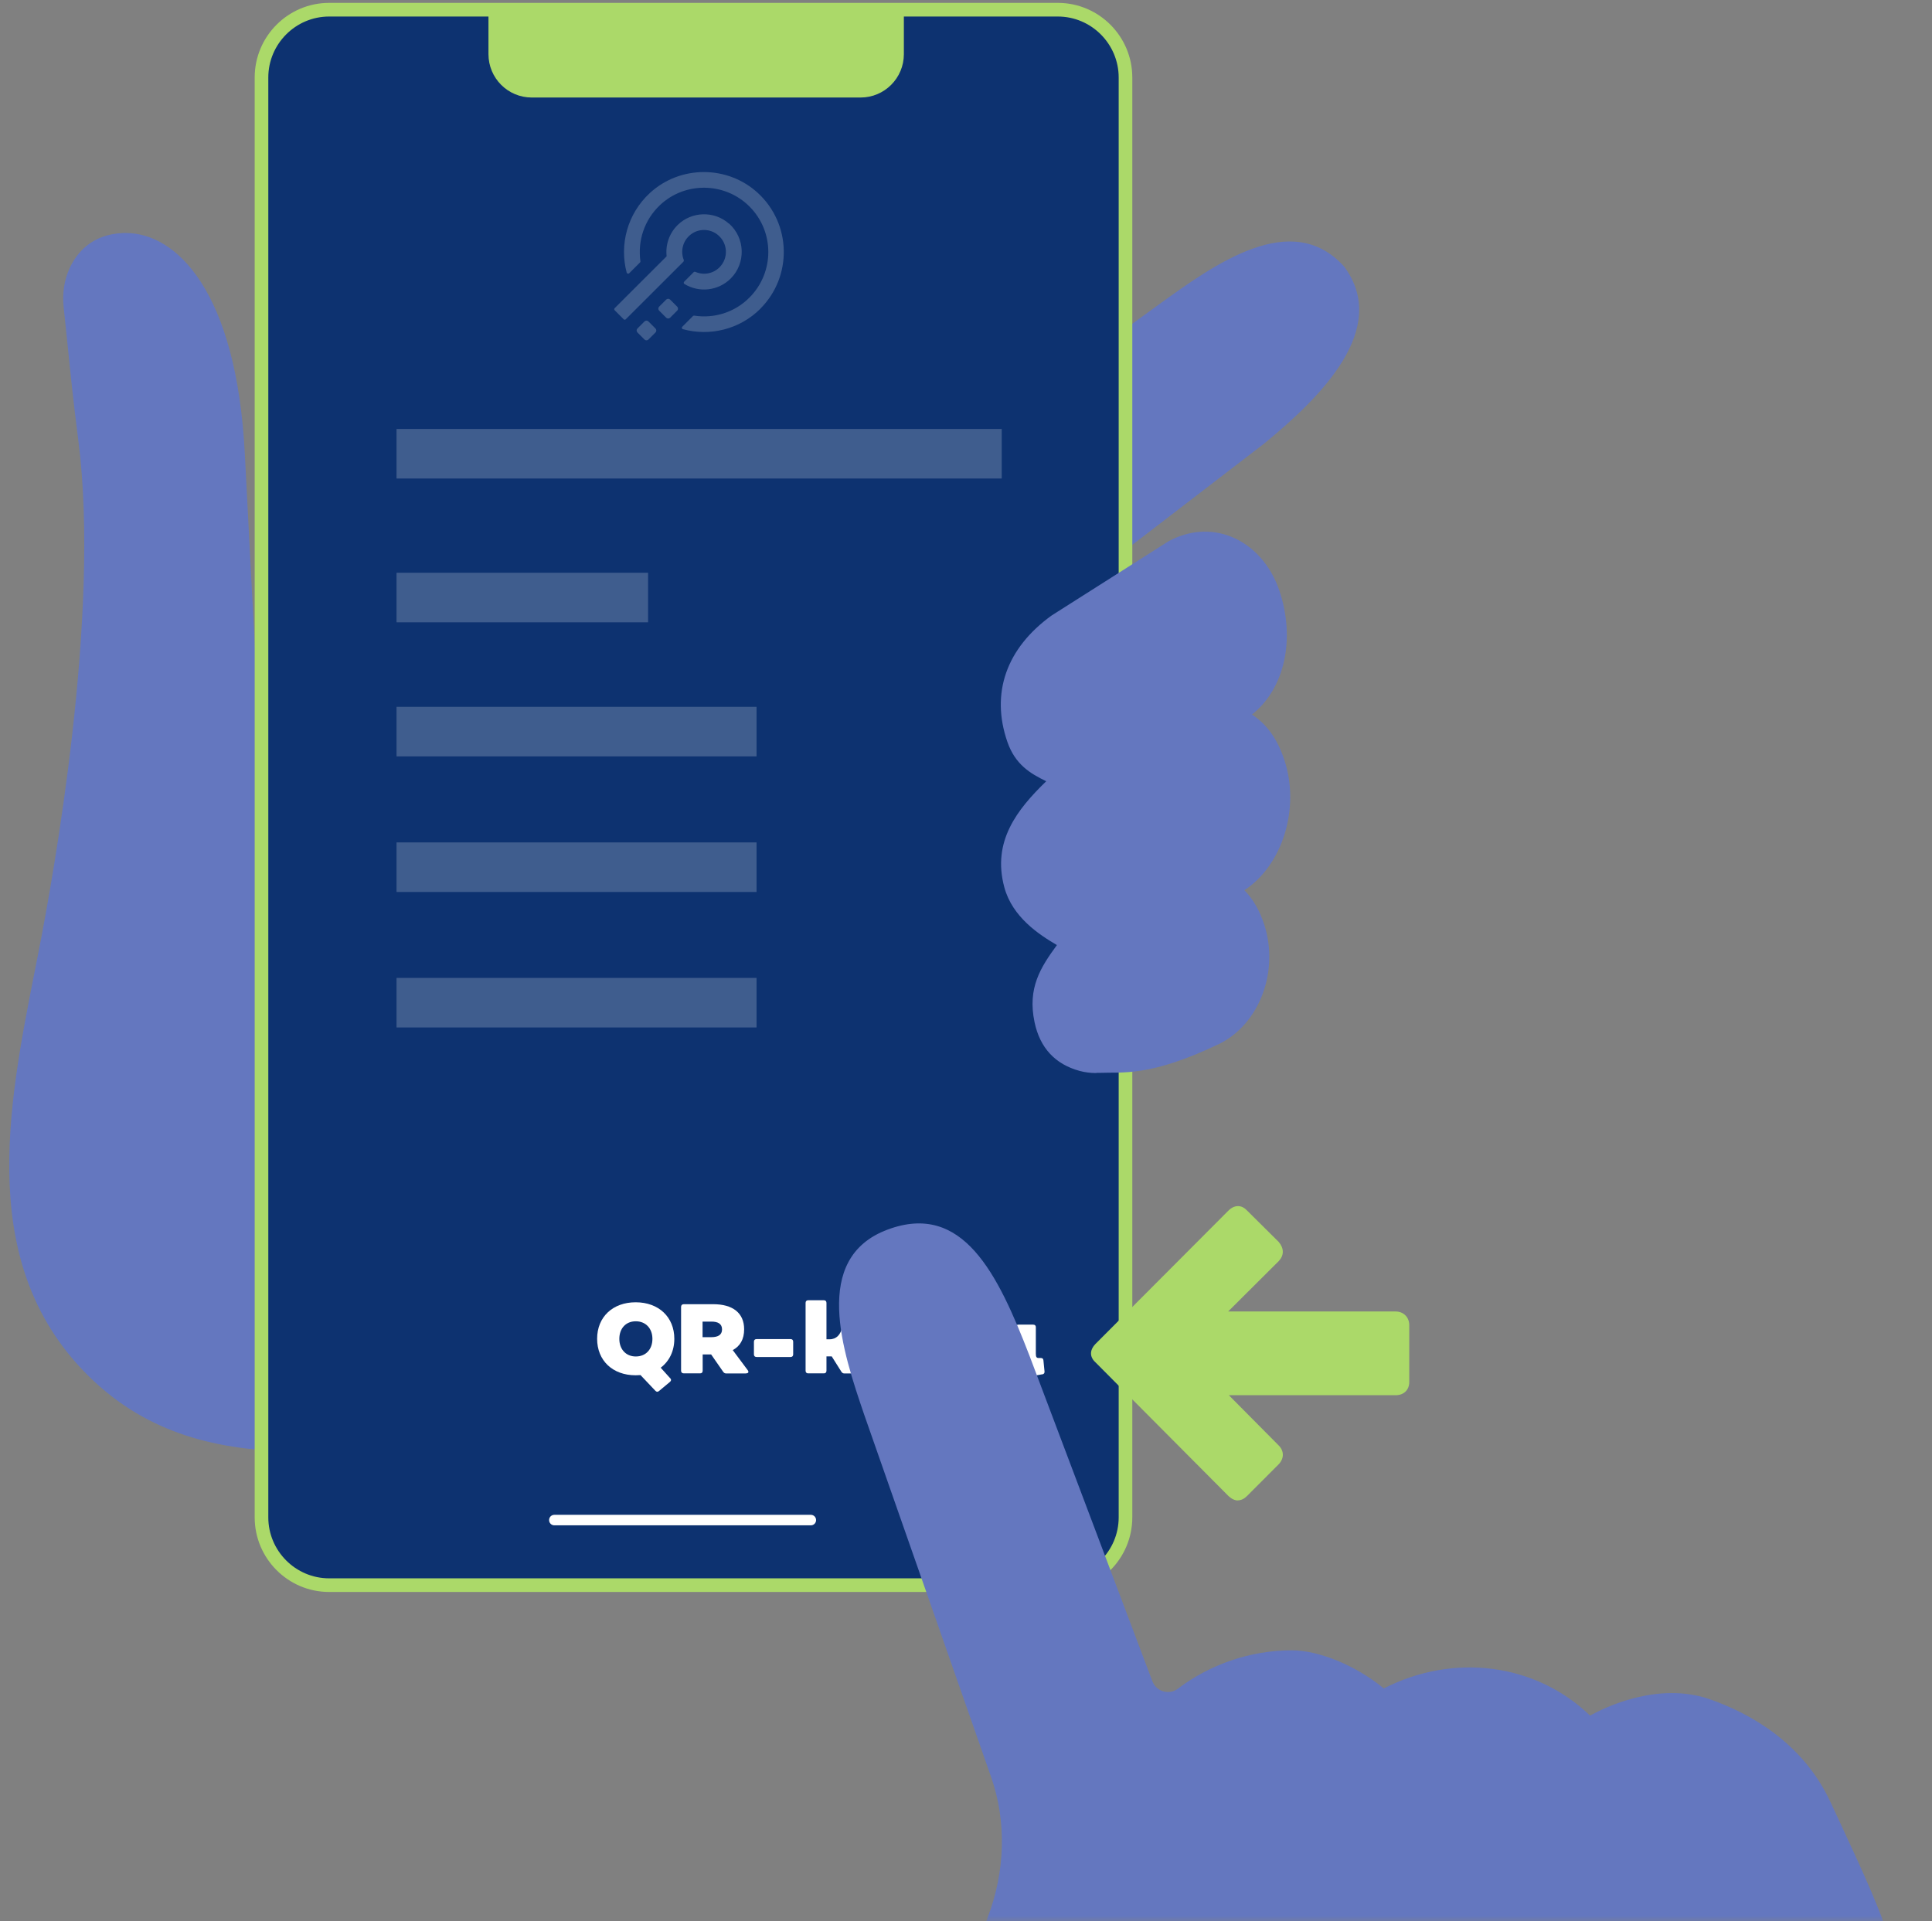 <svg width="181" height="180" viewBox="0 0 181 180" fill="none" xmlns="http://www.w3.org/2000/svg">
<rect x="0" y="0" width="181" height="180" fill="#808080" stroke="none"/>
<g clip-path="url(#clip0_67_1170)">
<mask id="mask0_67_1170" style="mask-type:luminance" maskUnits="userSpaceOnUse" x="-10" y="-14" width="190" height="195">
<path d="M179.291 -13.514H-10V180.242H179.291V-13.514Z" fill="white"/>
</mask>
<g mask="url(#mask0_67_1170)">
<path d="M72.938 54.933L108.83 28.919C113.925 25.233 120.93 20.165 125.571 25.281C129.239 30.207 124.673 35.825 118.17 41.168L82.646 68.462L72.938 54.933Z" fill="#6477BF"/>
<path d="M82.552 69.134L72.277 54.829L108.556 28.54C113.812 24.741 121.005 19.54 125.921 24.968C130.25 30.785 123.737 37.208 118.463 41.537L82.542 69.134H82.552ZM73.6 55.037L82.75 67.789L117.886 40.789C125.779 34.309 128.104 29.468 125.202 25.565C120.873 20.79 114.077 25.707 109.123 29.297L73.609 55.037H73.6Z" fill="#6477BF"/>
<path d="M9.718 129.595C17.687 136.568 27.537 135.772 37.51 135.194C49.675 134.493 61.85 133.963 74.025 133.347C76.54 133.224 79.054 133.091 81.578 132.968C87.694 127.274 93.838 119.553 99.245 108.488L24.314 76.211C24.314 76.211 23.444 61.536 22.499 42.646C21.686 26.541 15.645 22.145 11.59 22.296C8.915 22.401 7.611 23.926 6.968 25.337C6.486 26.398 6.334 27.583 6.457 28.748C6.892 32.859 7.185 36.223 7.837 41.263C9.728 55.947 6.372 77.708 4.113 89.228C1.495 102.548 -2.154 118.217 8.924 128.856C9.189 129.112 9.463 129.358 9.737 129.605L9.718 129.595Z" fill="#6477BF"/>
<path d="M28.785 136.028C21.875 136.028 15.125 134.957 9.406 129.955C9.132 129.709 8.849 129.463 8.575 129.197C-2.249 118.814 0.701 103.912 3.3 90.763L3.621 89.133C5.02 81.999 9.425 57.482 7.346 41.329C6.873 37.663 6.599 34.944 6.306 32.064C6.202 31.003 6.089 29.932 5.966 28.805C5.824 27.507 6.013 26.237 6.514 25.148C7.176 23.698 8.584 21.946 11.552 21.832C11.628 21.832 11.713 21.832 11.789 21.832C16.506 21.832 22.177 27.251 22.943 42.636C23.812 59.859 24.616 73.739 24.748 75.898L99.869 108.261L99.652 108.706C94.784 118.672 88.97 126.734 81.881 133.328L81.758 133.442L74.035 133.83C70.036 134.029 66.028 134.228 62.03 134.417C53.995 134.806 45.686 135.204 37.528 135.677L36.649 135.725C34.031 135.876 31.393 136.028 28.775 136.028H28.785ZM11.807 22.77C11.741 22.77 11.666 22.77 11.6 22.77C9.596 22.846 8.187 23.774 7.384 25.536C6.958 26.474 6.798 27.573 6.911 28.701C7.034 29.828 7.138 30.898 7.251 31.959C7.544 34.83 7.818 37.549 8.291 41.196C10.39 57.501 5.966 82.142 4.557 89.313L4.236 90.943C1.684 103.846 -1.218 118.483 9.236 128.506C9.501 128.762 9.766 128.998 10.03 129.235C17.621 135.876 26.847 135.346 36.602 134.777L37.481 134.73C45.648 134.256 53.957 133.858 61.992 133.47C65.991 133.281 69.999 133.082 73.997 132.883L81.38 132.513C88.214 126.118 93.857 118.331 98.593 108.734L23.85 76.533L23.831 76.24C23.831 76.097 22.952 61.347 22.016 42.674C21.279 27.952 16.108 22.77 11.807 22.77Z" fill="#6477BF"/>
<path d="M99.104 0.914H30.836C27.338 0.914 24.503 3.756 24.503 7.262V142.176C24.503 145.682 27.338 148.524 30.836 148.524H99.104C102.601 148.524 105.437 145.682 105.437 142.176V7.262C105.437 3.756 102.601 0.914 99.104 0.914Z" fill="#0D3270"/>
<path d="M99.103 149.158H30.836C26.989 149.158 23.86 146.023 23.86 142.167V7.262C23.86 3.406 26.989 0.27 30.836 0.27H99.103C102.951 0.27 106.08 3.406 106.08 7.262V142.167C106.08 146.023 102.951 149.158 99.103 149.158ZM30.836 1.549C27.698 1.549 25.136 4.116 25.136 7.262V142.167C25.136 145.312 27.698 147.88 30.836 147.88H99.103C102.242 147.88 104.804 145.312 104.804 142.167V7.262C104.804 4.116 102.242 1.549 99.103 1.549H30.836Z" fill="#ABD969"/>
<g opacity="0.21">
<path d="M71.256 28.909C69.28 30.889 66.482 31.524 63.977 30.842C63.873 30.813 63.845 30.681 63.92 30.614L64.922 29.61C64.922 29.61 64.998 29.563 65.036 29.572C66.87 29.856 68.808 29.297 70.216 27.876C72.57 25.517 72.57 21.68 70.197 19.331C67.909 17.057 64.176 17 61.831 19.217C60.338 20.629 59.733 22.599 59.998 24.475C59.998 24.523 59.998 24.561 59.96 24.589L58.948 25.603C58.873 25.678 58.74 25.64 58.712 25.546C58.022 22.95 58.75 20.051 60.886 18.081C63.722 15.475 68.136 15.466 70.982 18.062C74.158 20.97 74.243 25.906 71.237 28.918L71.256 28.909ZM68.288 20.951C66.917 19.738 64.799 19.795 63.495 21.074C62.682 21.87 62.332 22.969 62.455 24.011L57.587 28.871C57.53 28.928 57.53 29.013 57.587 29.07L58.428 29.913C58.485 29.97 58.57 29.97 58.627 29.913L64.034 24.513C64.034 24.513 64.081 24.418 64.062 24.362C63.731 23.537 63.958 22.543 64.733 21.955C65.471 21.396 66.51 21.415 67.229 21.993C68.203 22.77 68.259 24.191 67.409 25.044C66.794 25.66 65.896 25.802 65.14 25.47C65.083 25.451 65.026 25.46 64.989 25.498L64.1 26.389C64.034 26.455 64.043 26.559 64.119 26.607C65.48 27.441 67.276 27.27 68.458 26.095C69.885 24.665 69.828 22.306 68.297 20.942L68.288 20.951ZM60.744 31.817L61.416 31.145C61.51 31.05 61.51 30.889 61.416 30.785L60.744 30.112C60.65 30.017 60.489 30.017 60.385 30.112L59.714 30.785C59.619 30.88 59.619 31.041 59.714 31.145L60.385 31.817C60.48 31.912 60.64 31.912 60.744 31.817ZM62.777 29.771L63.448 29.098C63.542 29.004 63.542 28.843 63.448 28.738L62.777 28.066C62.682 27.971 62.521 27.971 62.417 28.066L61.746 28.738C61.652 28.833 61.652 28.994 61.746 29.098L62.417 29.771C62.512 29.866 62.673 29.866 62.777 29.771Z" fill="white"/>
</g>
<path d="M62.786 129.122C62.9 129.254 62.89 129.368 62.767 129.472L61.746 130.325C61.614 130.438 61.51 130.419 61.397 130.306L60.007 128.837C59.856 128.837 59.714 128.856 59.553 128.856C57.389 128.856 55.942 127.473 55.942 125.436C55.942 123.399 57.398 122.016 59.553 122.016C61.708 122.016 63.174 123.399 63.174 125.436C63.174 126.592 62.701 127.539 61.898 128.146L62.777 129.122H62.786ZM59.563 127.094C60.498 127.094 61.122 126.431 61.122 125.446C61.122 124.461 60.489 123.797 59.563 123.797C58.636 123.797 58.022 124.461 58.022 125.446C58.022 126.431 58.655 127.094 59.563 127.094Z" fill="white"/>
<path d="M69.876 128.686H68.051C67.919 128.686 67.824 128.638 67.749 128.525L66.624 126.905H65.83V128.43C65.83 128.591 65.745 128.676 65.584 128.676H64.062C63.901 128.676 63.807 128.582 63.807 128.43V122.443C63.807 122.282 63.911 122.196 64.062 122.196H66.822C68.628 122.196 69.715 123.002 69.715 124.546C69.715 125.484 69.337 126.128 68.647 126.497L70.055 128.383C70.178 128.563 70.102 128.676 69.885 128.676L69.876 128.686ZM65.82 125.285H66.633C67.248 125.285 67.645 125.086 67.645 124.555C67.645 124.025 67.248 123.826 66.652 123.826H65.82V125.285Z" fill="white"/>
<path d="M70.632 126.905V125.711C70.632 125.55 70.726 125.465 70.878 125.465H74.073C74.224 125.465 74.309 125.559 74.309 125.711V126.905C74.309 127.056 74.214 127.142 74.073 127.142H70.878C70.717 127.142 70.632 127.047 70.632 126.905Z" fill="white"/>
<path d="M80.737 128.686H79.12C78.988 128.686 78.903 128.638 78.827 128.525L77.92 127.085H77.428V128.43C77.428 128.591 77.334 128.676 77.192 128.676H75.708C75.557 128.676 75.472 128.582 75.472 128.43V122.073C75.472 121.912 75.566 121.827 75.708 121.827H77.192C77.343 121.827 77.428 121.922 77.428 122.073V125.484H77.721C78.355 125.484 78.78 125.038 78.894 124.337C78.922 124.167 78.988 124.101 79.139 124.101H80.576C80.737 124.101 80.831 124.195 80.812 124.356C80.68 125.266 80.293 126.005 79.735 126.488L80.907 128.392C81.001 128.563 80.935 128.686 80.737 128.686Z" fill="white"/>
<path d="M81.039 126.393C81.039 124.915 82.108 123.93 83.743 123.93C85.378 123.93 86.465 124.915 86.465 126.393C86.465 127.871 85.388 128.866 83.743 128.866C82.098 128.866 81.039 127.871 81.039 126.393ZM84.707 126.393C84.707 125.825 84.329 125.446 83.743 125.446C83.157 125.446 82.797 125.825 82.797 126.393C82.797 126.962 83.176 127.341 83.743 127.341C84.31 127.341 84.707 126.971 84.707 126.393Z" fill="white"/>
<path d="M87.543 126.668V125.692H86.872C86.701 125.692 86.607 125.597 86.607 125.455V124.347C86.607 124.186 86.701 124.11 86.872 124.11H87.543V123.039C87.543 122.888 87.637 122.803 87.798 122.803H89.244C89.414 122.803 89.499 122.897 89.499 123.039V124.11H90.681C90.842 124.11 90.936 124.195 90.936 124.347V125.455C90.936 125.607 90.832 125.692 90.681 125.692H89.499V126.592C89.499 126.999 89.774 127.179 90.208 127.179C90.36 127.179 90.624 127.151 90.804 127.113C90.984 127.085 91.088 127.151 91.106 127.322L91.248 128.411C91.267 128.572 91.21 128.657 91.05 128.695C90.643 128.809 90.171 128.866 89.83 128.866C88.346 128.866 87.533 128.089 87.533 126.668H87.543Z" fill="white"/>
<path d="M97.648 128.762C97.345 128.828 97.062 128.875 96.797 128.866C96.135 128.866 95.672 128.667 95.417 128.326C95.01 128.657 94.443 128.866 93.838 128.866C92.401 128.866 91.437 127.862 91.437 126.393C91.437 124.925 92.411 123.93 93.838 123.93C94.386 123.93 94.84 124.091 95.162 124.385V124.347C95.162 124.186 95.256 124.11 95.417 124.11H96.787C96.958 124.11 97.043 124.195 97.043 124.347V126.829C97.043 127.142 97.109 127.236 97.307 127.236C97.364 127.236 97.411 127.236 97.478 127.236C97.648 127.236 97.733 127.284 97.752 127.445L97.856 128.487C97.875 128.638 97.808 128.733 97.657 128.771L97.648 128.762ZM95.086 126.393C95.086 125.758 94.746 125.351 94.188 125.351C93.659 125.351 93.309 125.777 93.309 126.393C93.309 127.009 93.659 127.435 94.188 127.435C94.746 127.435 95.086 127.037 95.086 126.393Z" fill="white"/>
<g opacity="0.21">
<path d="M93.848 40.192H37.15V44.834H93.848V40.192Z" fill="white"/>
</g>
<g opacity="0.21">
<path d="M60.716 53.664H37.15V58.306H60.716V53.664Z" fill="white"/>
</g>
<g opacity="0.21">
<path d="M70.878 66.226H37.15V70.868H70.878V66.226Z" fill="white"/>
</g>
<g opacity="0.21">
<path d="M70.878 78.93H37.15V83.572H70.878V78.93Z" fill="white"/>
</g>
<g opacity="0.21">
<path d="M70.878 91.625H37.15V96.267H70.878V91.625Z" fill="white"/>
</g>
<path d="M102.932 127.416C102.469 127.018 102.497 126.621 102.903 126.185L115.353 113.708C115.75 113.31 116.185 113.272 116.582 113.708L119.54 116.635C119.909 117.071 119.909 117.497 119.54 117.905L114.162 123.267H130.77C131.3 123.267 131.668 123.636 131.668 124.167V129.491C131.668 130.022 131.337 130.353 130.77 130.353H114.228L119.54 135.715C119.909 136.085 119.909 136.549 119.54 136.947L116.582 139.912C116.185 140.31 115.788 140.31 115.353 139.912L102.932 127.435V127.416Z" fill="#ABD969"/>
<path d="M115.986 140.585C115.693 140.585 115.391 140.452 115.098 140.177L102.677 127.691C102.393 127.445 102.232 127.161 102.213 126.867C102.195 126.554 102.327 126.242 102.62 125.929L115.079 113.433C115.362 113.149 115.665 113.007 115.977 113.007H115.996C116.307 113.007 116.591 113.158 116.856 113.443L119.796 116.361C120.306 116.967 120.306 117.611 119.805 118.151L115.06 122.878H130.751C131.489 122.878 132.027 123.418 132.027 124.157V129.482C132.027 130.23 131.517 130.723 130.751 130.723H115.126L119.796 135.431C120.306 135.943 120.315 136.634 119.805 137.184L116.837 140.158C116.563 140.433 116.27 140.575 115.967 140.575L115.986 140.585ZM115.986 113.774C115.854 113.774 115.721 113.888 115.627 113.973L103.178 126.45C103.093 126.545 102.97 126.696 102.979 126.819C102.979 126.933 103.093 127.047 103.187 127.123L103.206 127.142L115.627 139.618C115.929 139.903 116.09 139.846 116.317 139.618L119.276 136.653C119.493 136.416 119.493 136.179 119.276 135.962L113.32 129.955H130.77C131.12 129.955 131.29 129.794 131.29 129.472V124.148C131.29 123.826 131.092 123.627 130.77 123.627H113.245L119.276 117.621C119.502 117.374 119.493 117.156 119.257 116.872L116.326 113.964C116.203 113.831 116.09 113.765 115.996 113.765L115.986 113.774Z" fill="#ABD969"/>
<path d="M114.096 97.356C117.584 95.594 119.313 90.962 118.037 86.869C117.565 85.363 116.827 84.169 115.806 83.335C119.635 81.279 121.374 75.851 119.89 71.351C119.181 69.21 118.066 67.827 116.43 66.984C119.956 64.748 120.873 59.822 119.427 55.502C117.914 51.002 113.585 49.041 109.747 51.106L98.81 58.05C94.812 60.93 93.281 64.862 94.84 69.343C95.606 71.55 97.137 72.242 98.848 73.047C96.192 75.557 93.356 78.561 94.557 83.004C95.341 85.912 98.196 87.513 99.718 88.375C98.045 90.639 96.712 92.449 97.383 95.642C97.894 98.095 99.349 99.336 101.278 99.857C101.835 100.009 102.412 100.066 102.989 100.037C105.021 99.943 107.583 100.473 114.096 97.337V97.356Z" fill="#6477BF"/>
<path d="M102.714 100.539C102.176 100.539 101.646 100.473 101.155 100.341C98.848 99.715 97.421 98.171 96.92 95.765C96.249 92.563 97.487 90.639 99.018 88.546C97.345 87.57 94.85 85.931 94.094 83.146C92.921 78.826 95.294 75.842 98.016 73.198C96.495 72.46 95.114 71.626 94.377 69.513C92.799 64.947 94.273 60.74 98.517 57.671L109.483 50.708C111.383 49.685 113.453 49.533 115.334 50.282C117.404 51.106 119.058 52.953 119.862 55.35C121.393 59.916 120.334 64.549 117.291 66.946C118.699 67.874 119.673 69.238 120.325 71.2C121.828 75.756 120.145 81.071 116.582 83.411C117.413 84.254 118.047 85.363 118.472 86.727C119.824 91.056 117.981 95.907 114.294 97.773C107.715 100.947 105.078 100.426 103.007 100.521C102.904 100.521 102.809 100.521 102.705 100.521L102.714 100.539ZM112.905 50.765C111.921 50.765 110.919 51.02 109.974 51.532L99.066 58.457C95.152 61.281 93.829 65.004 95.285 69.201C95.965 71.18 97.279 71.796 98.943 72.583L99.671 72.924L99.17 73.397C96.343 76.069 93.904 78.807 95.01 82.89C95.738 85.571 98.432 87.115 99.888 87.939L100.351 88.205L100.096 88.669C98.423 90.924 97.222 92.553 97.846 95.556C98.272 97.612 99.444 98.872 101.401 99.412C101.883 99.545 102.412 99.592 102.96 99.573C104.974 99.478 107.441 100.018 113.878 96.921C117.168 95.253 118.794 90.895 117.584 87.002C117.13 85.562 116.43 84.444 115.504 83.686L114.956 83.24L115.58 82.909C119.153 80.986 120.883 75.87 119.436 71.493C118.775 69.494 117.754 68.196 116.213 67.4L115.476 67.022L116.175 66.576C119.313 64.587 120.467 60.096 118.973 55.644C118.255 53.503 116.808 51.873 114.994 51.153C114.313 50.888 113.604 50.746 112.895 50.746L112.905 50.765Z" fill="#6477BF"/>
<path d="M45.762 1.161H84.679V5.073C84.679 7.318 82.864 9.137 80.623 9.137H49.817C47.577 9.137 45.762 7.318 45.762 5.073V1.161Z" fill="#ABD969"/>
<path d="M75.963 142.915H51.934C51.66 142.915 51.443 142.697 51.443 142.423C51.443 142.148 51.66 141.93 51.934 141.93H75.963C76.237 141.93 76.455 142.148 76.455 142.423C76.455 142.697 76.237 142.915 75.963 142.915Z" fill="white"/>
<path d="M141.981 232.129C130.865 235.966 122.197 232.697 112.47 226.075C112.413 226.037 112.366 226 112.309 225.962C105.976 221.803 115.901 228.141 110.919 224.957C104.804 221.045 100.247 215.01 97.714 210.358C95.181 205.707 93.233 188.484 92.449 183.112C92.307 182.117 92.543 180.99 92.959 179.91C94.632 175.552 94.85 170.777 93.309 166.372L81.408 132.39C79.3 126.213 76.672 118.151 83.327 115.678C89.793 113.272 92.836 119.013 96.022 127.246L107.526 157.713C107.999 158.973 109.558 159.437 110.636 158.623C113.661 156.33 117.3 155.127 120.996 155.117C123.577 155.117 127.008 156.586 129.589 158.784C136.593 155.051 144.316 156.728 148.901 161.351C148.901 161.351 154.648 157.789 160.036 159.674C162.626 160.584 168.269 163.028 171.077 169.072C176.814 181.435 178.365 184.287 179.055 197.891C179.31 202.96 179.357 203.206 179.282 208.426C179.282 208.445 178.592 210.51 176.578 213.428C174.007 217.151 170.358 219.993 166.209 221.774L142.01 232.129H141.981Z" fill="#6477BF"/>
<path d="M132.708 234.251C125.439 234.251 119.039 231.115 112.205 226.464L112.054 226.359C110.967 225.649 110.333 225.232 109.993 224.957C109.965 224.938 109.936 224.929 109.927 224.919C109.842 224.844 109.785 224.787 109.728 224.73C102.913 220.031 98.792 213.324 97.289 210.567C95.115 206.578 93.432 194.007 92.42 186.494C92.241 185.158 92.09 184.012 91.967 183.169C91.825 182.184 92.004 181.028 92.505 179.721C94.188 175.353 94.311 170.664 92.855 166.505L80.954 132.523C78.969 126.687 75.963 117.886 83.157 115.205C90.199 112.581 93.47 119.307 96.457 127.047L107.961 157.524C108.14 157.988 108.509 158.338 108.991 158.471C109.464 158.604 109.955 158.518 110.343 158.225C113.396 155.913 117.177 154.634 120.987 154.625H121.006C123.586 154.625 127.017 156.046 129.645 158.196C136.215 154.833 143.9 155.847 148.967 160.745C150.281 160.006 155.319 157.514 160.187 159.21C163.911 160.517 168.893 163.246 171.493 168.854L172.154 170.266C177.297 181.341 178.856 184.685 179.518 197.853L179.575 199.047C179.773 203.016 179.811 203.623 179.735 208.416C179.735 208.596 178.97 210.756 176.947 213.684C174.385 217.388 170.736 220.334 166.369 222.191L142.132 232.555C138.786 233.711 135.676 234.232 132.708 234.232V234.251ZM112.848 225.763C122.187 232.101 130.695 235.521 141.802 231.684L165.991 221.338C170.188 219.548 173.705 216.715 176.162 213.163C177.977 210.538 178.667 208.672 178.781 208.35C178.847 203.651 178.818 203.035 178.62 199.113L178.563 197.919C177.911 184.931 176.512 181.918 171.294 170.692L170.632 169.281C168.175 163.975 163.42 161.37 159.866 160.129C154.761 158.338 149.194 161.73 149.137 161.758L148.815 161.957L148.551 161.692C144.524 157.628 137.16 155.278 129.797 159.21L129.513 159.362L129.267 159.153C126.772 157.031 123.454 155.601 120.996 155.601H120.977C117.366 155.61 113.784 156.823 110.901 159.011C110.267 159.485 109.473 159.636 108.717 159.418C107.951 159.201 107.346 158.642 107.063 157.893L95.559 127.426C92.099 118.473 89.14 114.03 83.469 116.133C77.617 118.312 79.357 125.001 81.833 132.248L93.734 166.221C95.266 170.588 95.143 175.514 93.375 180.09C92.931 181.236 92.77 182.241 92.893 183.055C93.016 183.908 93.167 185.045 93.347 186.39C94.283 193.344 96.013 206.294 98.102 210.141C99.633 212.945 103.962 219.984 111.146 224.569C111.581 224.844 111.912 225.062 112.167 225.223C112.196 225.242 112.214 225.251 112.243 225.27L112.593 225.488V225.507C112.715 225.611 112.791 225.687 112.838 225.763H112.848Z" fill="#6477BF"/>
</g>
</g>
<defs>
<clipPath id="clip0_67_1170">
<rect width="180" height="180" fill="white" transform="translate(0.5)"/>
</clipPath>
</defs>
</svg>
